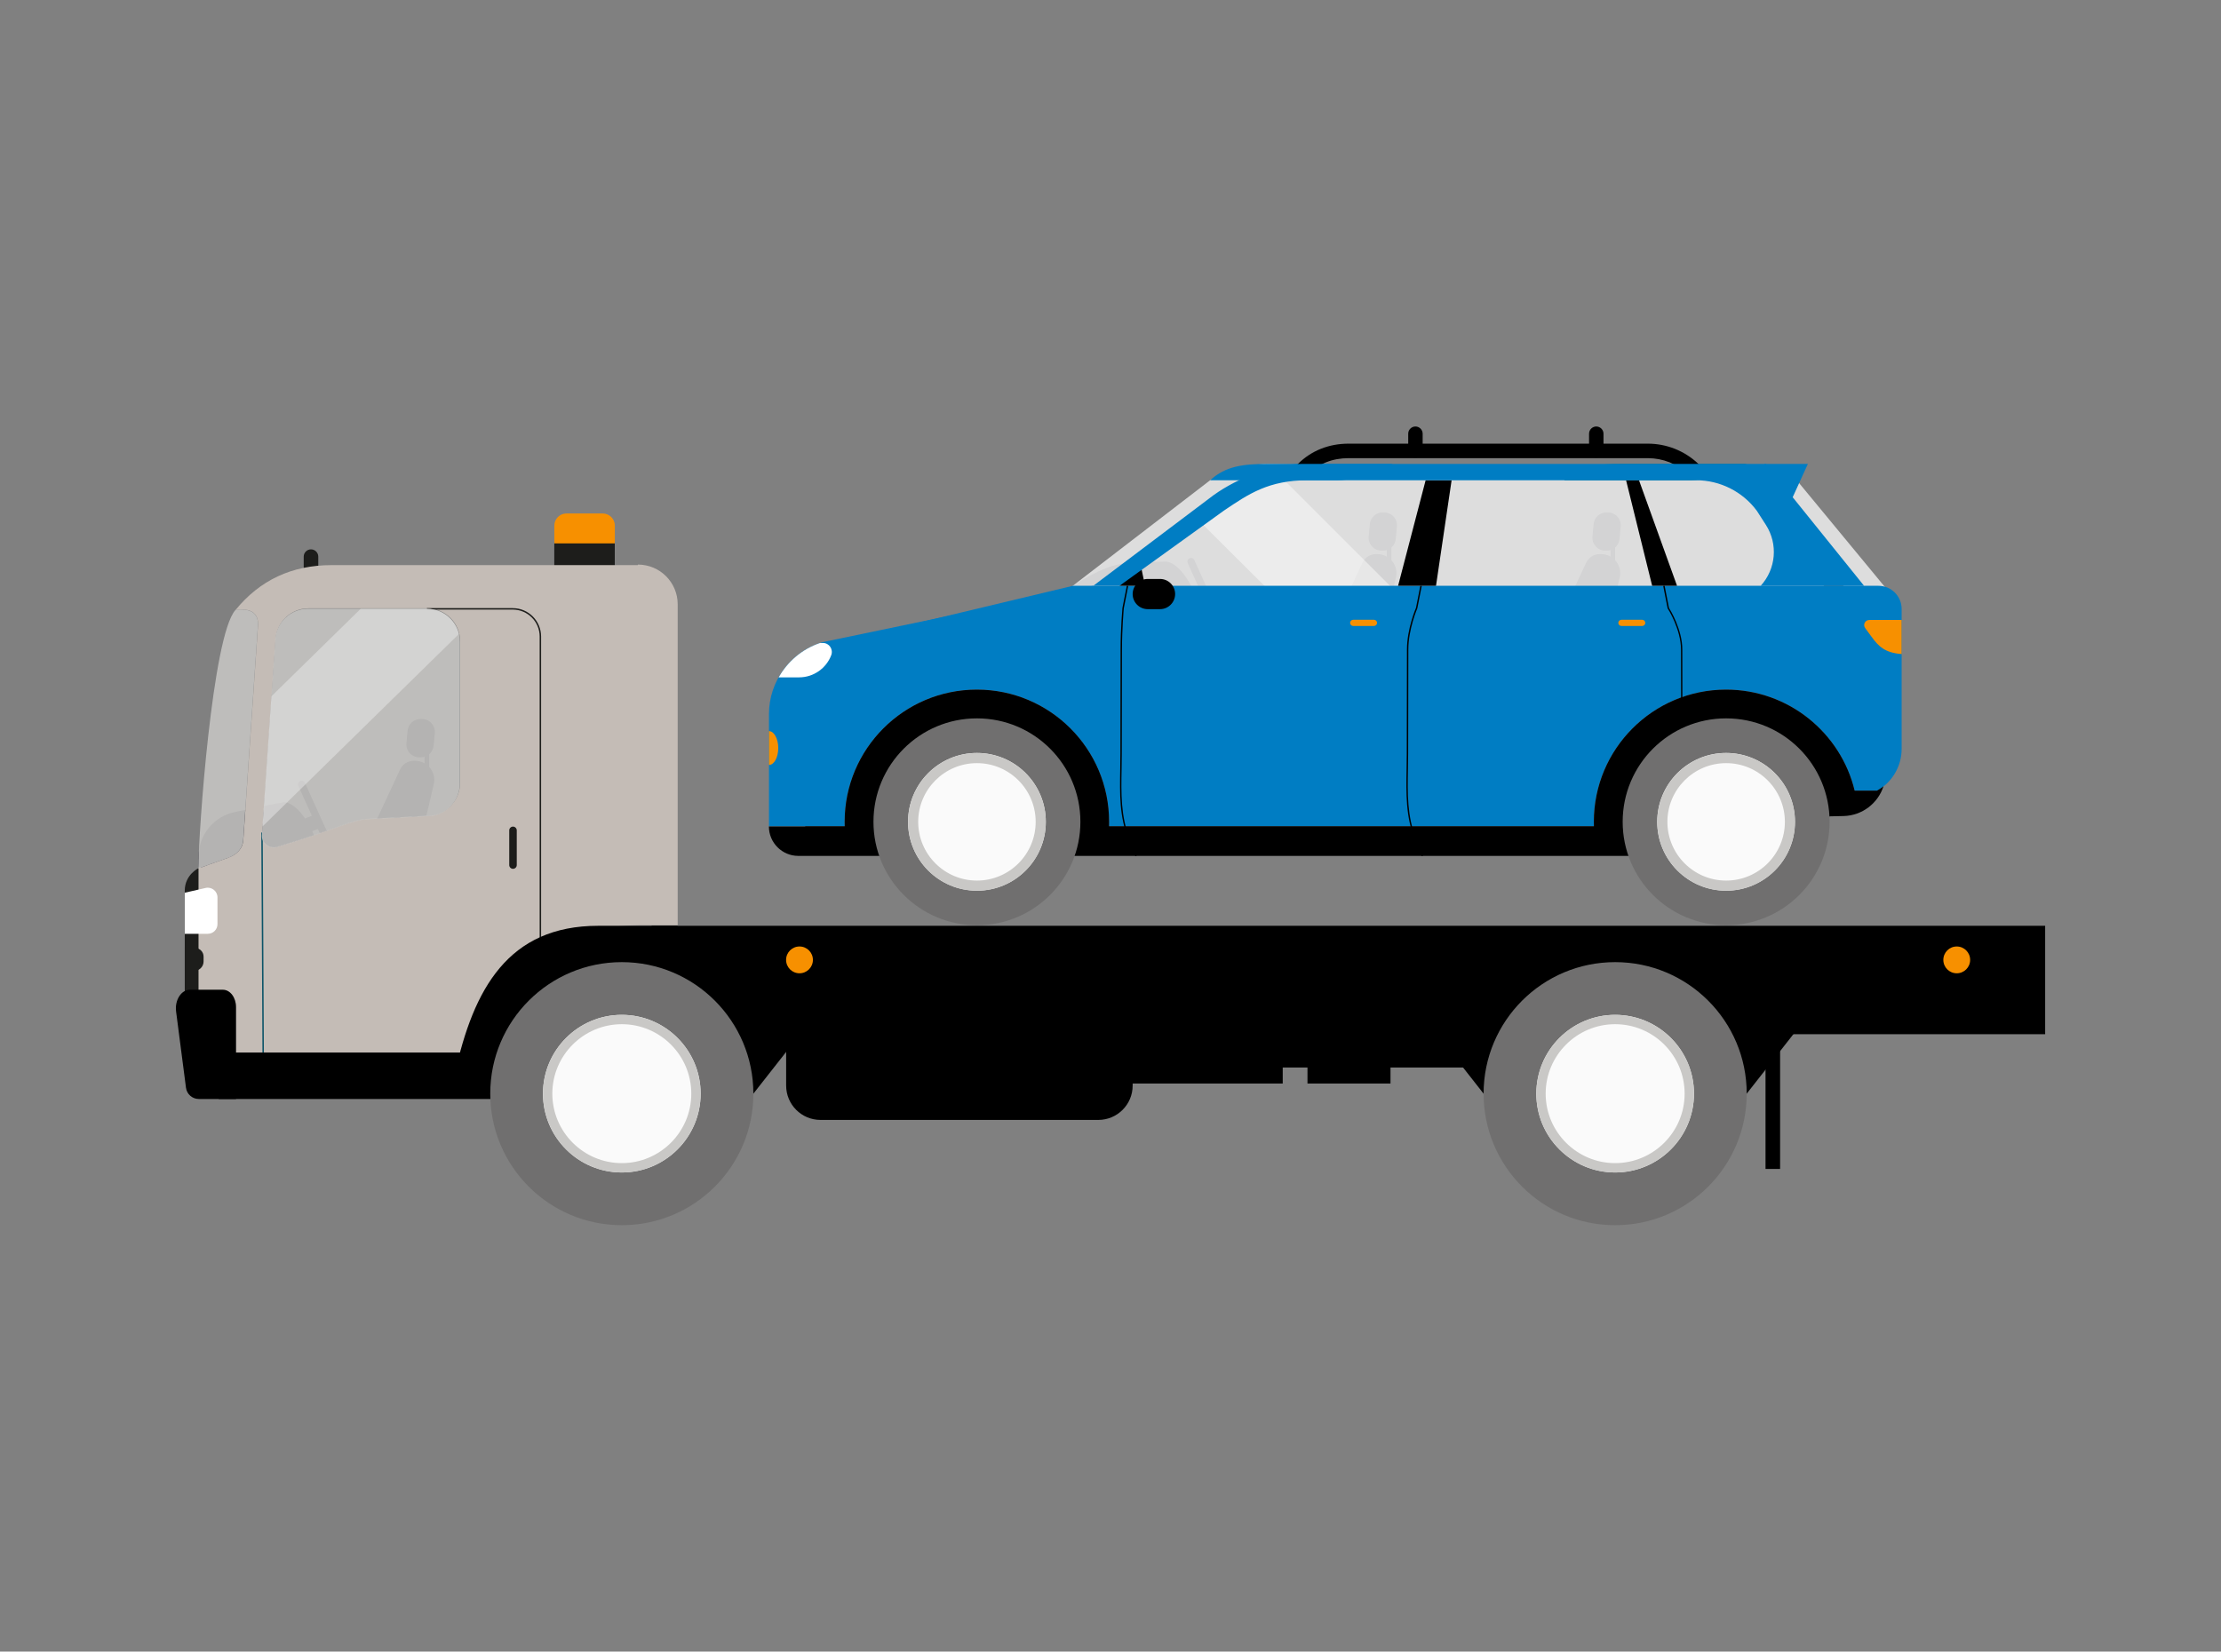 <?xml version="1.0" encoding="iso-8859-1"?>
<!-- Generator: $$$/GeneralStr/196=Adobe Illustrator 27.6.0, SVG Export Plug-In . SVG Version: 6.00 Build 0)  -->
<svg version="1.1" id="Capa_1" xmlns="http://www.w3.org/2000/svg" xmlns:xlink="http://www.w3.org/1999/xlink" x="0px" y="0px"
	 viewBox="0 0 324 241" style="enable-background:new 0 0 324 241;" xml:space="preserve">
<rect x="0" y="0" width="324" height="241" fill="#808080" stroke="none"/>
<g>
	<g id="Capa_1_00000151532190048760715590000012451213605917690511_">
		<path style="fill:#F79000;" d="M87.921,80.858h-5.294c-0.974,0-1.762-0.788-1.762-1.771v-2.39c0-0.974,0.788-1.771,1.762-1.771
			h5.294c0.974,0,1.771,0.788,1.771,1.771v2.39C89.692,80.061,88.904,80.858,87.921,80.858"/>
		<rect x="80.857" y="79.291" style="fill:#1D1D1B;" width="8.826" height="5.922"/>
		<rect x="161.929" y="144.685" width="60.888" height="11.083"/>
		<path style="fill:#3B3A42;" d="M47.412,122.492c-0.204,0-0.398-0.115-0.487-0.31l-3.399-7.498c-0.124-0.266,0-0.584,0.266-0.699
			c0.266-0.124,0.584,0,0.699,0.266l3.399,7.498c0.124,0.266,0,0.584-0.266,0.699c-0.071,0.035-0.142,0.044-0.221,0.044"/>
		<rect x="95.065" y="135.089" width="203.283" height="15.82"/>
		<path style="fill:#1D1D1B;" d="M45.367,86.533c-0.584,0-1.062-0.478-1.062-1.062v-4.249c0-0.584,0.478-1.062,1.062-1.062
			c0.584,0,1.062,0.478,1.062,1.062v4.249C46.429,86.054,45.951,86.533,45.367,86.533"/>
		<path style="fill:#3B3A42;" d="M28.945,126.688c0,0-0.071-1.071,0.071-2.417c0.292-2.824,2.373-5.143,5.143-5.754
			c4.081-0.885,7.206-1.452,7.206-1.452s2.054-0.31,4.276,4.426C47.607,125.679,28.945,126.688,28.945,126.688"/>
		
			<rect x="42.92" y="119.456" transform="matrix(0.931 -0.364 0.364 0.931 -40.802 24.563)" style="fill:#3B3A42;" width="3.665" height="2.107"/>
		<polygon points="120.942,145.526 60.487,145.526 71.526,159.584 109.902,159.584 		"/>
		<path style="fill:#3B3A42;" d="M61.868,120.456l1.408-6.02c0.407-1.762-0.938-3.435-2.744-3.417h-0.212
			c-0.841,0.009-1.602,0.505-1.956,1.266l-3.63,7.799L61.868,120.456z"/>
		<path style="fill:#3B3A42;" d="M61.195,110.505h0.212c0.965-0.009,1.762-0.752,1.85-1.709l0.168-1.824
			c0.097-1.115-0.779-2.072-1.903-2.054H61.31c-0.965,0.009-1.762,0.752-1.85,1.709l-0.168,1.824
			c-0.106,1.115,0.779,2.072,1.894,2.054"/>
		<rect x="61.939" y="109.089" style="fill:#3B3A42;" width="0.673" height="3.399"/>
		<path style="fill:#1D1D1B;" d="M28.945,126.688c0,0-1.992,0.956-1.992,3.275v19.281h5.312v-20.29L28.945,126.688z"/>
		<path style="fill:#C4BCB6;" d="M93.047,82.46H48.403c-5.852,0-10.508,2.204-14.067,6.577c0.195-0.035,0.54-0.089,0.938-0.089
			c0.089,0,0.177,0,0.274,0c0.044,0,0.089,0,0.142,0.009c0.097,0.009,0.186,0.027,0.283,0.035c0.044,0.009,0.097,0.018,0.142,0.027
			c0.097,0.027,0.186,0.053,0.283,0.08c0.044,0.018,0.089,0.035,0.133,0.053c0.62,0.266,1.124,0.814,1.124,1.903l-2.142,31.241
			l-0.018,0.292c-0.089,1.275-0.983,2.142-2.266,2.594c-0.15,0.053-0.301,0.106-0.443,0.159c-2.178,0.761-2.939,1.053-3.293,1.186
			l0,0c-0.018,0-0.027,0.009-0.044,0.018c0,0-0.009,0-0.018,0c-0.009,0-0.027,0.009-0.035,0.009c0,0-0.009,0-0.018,0
			c-0.009,0-0.018,0-0.027,0.009c0,0-0.009,0-0.018,0h-0.018c0,0-0.009,0-0.018,0c0,0-0.009,0-0.018,0c0,0-0.009,0-0.018,0
			c0,0-0.009,0-0.018,0c0,0-0.009,0-0.018,0h-0.018c0,0-0.009,0-0.018,0.009c0,0,0,0-0.009,0h-0.018c0,0-0.009,0-0.018,0
			c0,0-0.009,0-0.018,0c0,0-0.009,0-0.018,0h-0.018c0,0-0.018,0-0.035,0.009l0,0c-0.027,0-0.062,0.009-0.089,0.018v22.459
			c0,6.197,5.019,11.216,11.216,11.216h25.637c1.142-14.146,12.978-25.265,27.417-25.265h5.63v-46.83
			c0-3.205-2.594-5.798-5.798-5.798 M67.118,114.224c0,2.311-1.62,4.24-3.789,4.727c-0.31,0.071-9.189,0.505-9.499,0.513
			c-2.558,0.08-4.506,1.452-13.544,4.125c-1.107,0.23-2.125-0.664-2.045-1.797l1.956-28.55c0.177-2.523,2.266-4.479,4.798-4.479
			H62.32c2.656,0,4.807,2.151,4.807,4.807v20.662L67.118,114.224z"/>
		<polygon points="265.841,145.526 205.396,145.526 216.426,159.584 254.811,159.584 		"/>
		<path style="fill:#97D0D9;" d="M34.328,89.038C34.522,88.799,34.124,89.268,34.328,89.038"/>
		<path style="fill:#1D1D1B;" d="M28.326,141.667h-1.372v-3.346h1.478c0.699,0,1.266,0.567,1.266,1.266v0.708
			C29.698,141.056,29.078,141.667,28.326,141.667"/>
		<path style="fill:#97D0D9;" d="M34.328,89.038C34.522,88.799,34.124,89.268,34.328,89.038"/>
		<path style="fill:#706F6F;" d="M254.811,159.584c0,10.597-8.587,19.192-19.192,19.192c-10.605,0-19.192-8.587-19.192-19.192
			s8.587-19.192,19.192-19.192S254.811,148.988,254.811,159.584"/>
		<path style="fill:#FAFAFA;" d="M247.118,159.584c0,6.347-5.152,11.5-11.5,11.5s-11.5-5.152-11.5-11.5s5.152-11.5,11.5-11.5
			S247.118,153.237,247.118,159.584"/>
		<path style="fill:#C9C8C6;" d="M235.618,149.448c5.595,0,10.136,4.55,10.136,10.136s-4.55,10.136-10.136,10.136
			s-10.136-4.55-10.136-10.136S230.032,149.448,235.618,149.448 M235.618,148.085c-6.347,0-11.5,5.152-11.5,11.5
			s5.152,11.5,11.5,11.5c6.347,0,11.5-5.152,11.5-11.5S241.966,148.085,235.618,148.085"/>
		<rect x="257.555" y="144.446" width="2.125" height="26.124"/>
		<path style="fill:#F79000;" d="M118.587,140.064c0,1.08-0.876,1.956-1.956,1.956c-1.08,0-1.956-0.876-1.956-1.956
			c0-1.08,0.876-1.956,1.956-1.956C117.71,138.108,118.587,138.984,118.587,140.064"/>
		<path style="fill:#F79000;" d="M287.406,140.064c0,1.08-0.876,1.956-1.956,1.956s-1.956-0.876-1.956-1.956
			c0-1.08,0.876-1.956,1.956-1.956S287.406,138.984,287.406,140.064"/>
		<path style="fill:#0C5468;" d="M38.391,153.688c-0.062,0-0.106-0.044-0.106-0.106l-0.168-32.02c0-0.062,0.044-0.106,0.106-0.106
			l0,0c0.062,0,0.106,0.044,0.106,0.106l0.168,32.02C38.497,153.644,38.453,153.688,38.391,153.688L38.391,153.688z"/>
		<path style="fill:#1D1D1B;" d="M78.936,136.833h-0.212V92.871c0-2.16-1.762-3.922-3.922-3.922H62.284v-0.212h12.518
			c2.284,0,4.134,1.859,4.134,4.134V136.833z"/>
		<g style="opacity:0.85;">
			<g>
				<defs>
					<rect id="SVGID_00000142877563924711959940000012385937016838497207_" x="28.945" y="88.949" width="8.693" height="37.739"/>
				</defs>
				<clipPath id="SVGID_00000134969350534003714960000007111064948050169515_">
					<use xlink:href="#SVGID_00000142877563924711959940000012385937016838497207_"  style="overflow:visible;"/>
				</clipPath>
				<g style="clip-path:url(#SVGID_00000134969350534003714960000007111064948050169515_);">
					<path style="fill:#C9C8C6;" d="M37.647,91.074c0-2.488-2.629-2.169-3.32-2.036c-3.329,3.745-5.382,32.374-5.382,37.65
						c0.558-0.115,0,0,4.267-1.487c1.284-0.451,2.178-1.319,2.266-2.594l2.16-31.533H37.647z"/>
				</g>
			</g>
		</g>
		<g style="opacity:0.85;">
			<g>
				<defs>
					<rect id="SVGID_00000034078864382829883930000000590763083779285136_" x="38.205" y="88.834" width="28.886" height="34.862"/>
				</defs>
				<clipPath id="SVGID_00000168087161254768321320000007290672847228395449_">
					<use xlink:href="#SVGID_00000034078864382829883930000000590763083779285136_"  style="overflow:visible;"/>
				</clipPath>
				<g style="clip-path:url(#SVGID_00000168087161254768321320000007290672847228395449_);">
					<path style="fill:#C9C8C6;" d="M40.161,93.314l-1.956,28.55c-0.08,1.124,0.938,2.018,2.045,1.797
						c9.039-2.673,10.986-4.037,13.544-4.125c0.319-0.009,9.189-0.443,9.499-0.513c2.169-0.478,3.789-2.417,3.789-4.727V93.632
						c0-2.656-2.151-4.807-4.807-4.807H44.951c-2.532,0-4.621,1.956-4.798,4.479"/>
				</g>
			</g>
		</g>
		<path style="fill:#1D1D1B;" d="M74.288,126.228v-5.064c0-0.301,0.248-0.549,0.549-0.549s0.549,0.248,0.549,0.549v5.064
			c0,0.301-0.248,0.549-0.549,0.549S74.288,126.529,74.288,126.228"/>
		<path d="M66.348,156.672l0.345,0.301l23.371-5.338l7.348-11.739l1.443-4.807H87.275c-13.155,0-18.21,9.233-20.919,21.574"/>
		<rect x="31.911" y="153.582" width="48.946" height="6.781"/>
		<path style="fill:#706F6F;" d="M109.902,159.584c0,10.597-8.587,19.192-19.192,19.192s-19.192-8.587-19.192-19.192
			s8.587-19.192,19.192-19.192S109.902,148.988,109.902,159.584"/>
		<path style="fill:#FAFAFA;" d="M102.209,159.584c0,6.347-5.152,11.5-11.5,11.5s-11.5-5.152-11.5-11.5s5.152-11.5,11.5-11.5
			S102.209,153.237,102.209,159.584"/>
		<path style="fill:#C9C8C6;" d="M90.71,149.448c5.595,0,10.136,4.55,10.136,10.136s-4.55,10.136-10.136,10.136
			s-10.136-4.55-10.136-10.136S85.124,149.448,90.71,149.448 M90.71,148.085c-6.347,0-11.5,5.152-11.5,11.5s5.152,11.5,11.5,11.5
			s11.5-5.152,11.5-11.5S97.057,148.085,90.71,148.085"/>
		<path d="M34.416,160.363h-5.409c-0.956,0-1.762-0.708-1.877-1.655l-1.443-11.119c-0.212-1.655,0.752-3.169,2.018-3.169h4.807
			c1.062,0,1.921,1.133,1.921,2.532v13.403L34.416,160.363z"/>
		<path style="fill:#FFFFFF;" d="M30.008,129.565l-3.054,0.699v5.993h3.364c0.779,0,1.408-0.629,1.408-1.408v-3.904
			c0-0.903-0.841-1.576-1.726-1.381"/>
		<g style="opacity:0.45;">
			<g>
				<defs>
					<rect id="SVGID_00000074405751364001476310000015814425052916247690_" x="38.294" y="88.834" width="28.656" height="31.763"/>
				</defs>
				<clipPath id="SVGID_00000052086609851942124000000014969421980459262362_">
					<use xlink:href="#SVGID_00000074405751364001476310000015814425052916247690_"  style="overflow:visible;"/>
				</clipPath>
				<g style="clip-path:url(#SVGID_00000052086609851942124000000014969421980459262362_);">
					<path style="fill:#EDEDED;" d="M39.595,101.609l-1.301,18.989l28.656-28.089c-0.505-2.107-2.408-3.674-4.674-3.674h-9.658
						l-13.031,12.774H39.595z"/>
				</g>
			</g>
		</g>
		<path d="M160.221,163.417h-40.527c-2.771,0-5.011-2.249-5.011-5.011v-6.471c0-2.771,2.249-5.011,5.011-5.011h40.527
			c2.771,0,5.011,2.249,5.011,5.011v6.471C165.231,161.178,162.983,163.417,160.221,163.417"/>
		<rect x="190.736" y="143.72" width="12.11" height="14.385"/>
		<rect x="151.218" y="143.72" width="35.906" height="14.385"/>
		<path style="fill:#3B3A42;" d="M175.952,87.356c-0.204,0-0.39-0.115-0.478-0.31l-2.204-4.878c-0.124-0.266,0-0.575,0.266-0.699
			s0.575,0,0.699,0.266l2.204,4.878c0.124,0.266,0,0.575-0.266,0.699C176.102,87.347,176.031,87.356,175.952,87.356"/>
		<path style="fill:#3B3A42;" d="M156.511,85.479c0,0,4.373-2.974,7.427-3.24c3.063-0.257,6.002-0.292,6.002-0.292
			s2.045-0.31,4.258,4.409C176.155,90.525,156.511,85.479,156.511,85.479"/>
		<path style="fill:#3B3A42;" d="M202.235,90.251l1.408-5.993c0.407-1.753-0.938-3.417-2.735-3.399h-0.212
			c-0.841,0.009-1.593,0.496-1.948,1.257l-3.612,7.764l7.109,0.372H202.235z"/>
		<path style="fill:#3B3A42;" d="M201.562,80.345h0.212c0.956-0.009,1.753-0.744,1.841-1.7l0.168-1.824
			c0.097-1.107-0.779-2.063-1.894-2.045h-0.212c-0.956,0.009-1.753,0.744-1.841,1.7l-0.168,1.824
			C199.57,79.406,200.447,80.362,201.562,80.345"/>
		<rect x="202.306" y="78.937" style="fill:#3B3A42;" width="0.673" height="3.382"/>
		<path style="fill:#3B3A42;" d="M234.875,90.251l1.408-5.993c0.407-1.753-0.938-3.417-2.735-3.399h-0.212
			c-0.841,0.009-1.593,0.496-1.948,1.257l-3.612,7.764l7.109,0.372H234.875z"/>
		<path style="fill:#3B3A42;" d="M234.202,80.345h0.212c0.956-0.009,1.753-0.744,1.841-1.7l0.168-1.824
			c0.106-1.107-0.779-2.063-1.894-2.045h-0.212c-0.956,0.009-1.753,0.744-1.841,1.7l-0.168,1.824
			C232.21,79.406,233.087,80.362,234.202,80.345"/>
		<rect x="234.946" y="78.937" style="fill:#3B3A42;" width="0.673" height="3.382"/>
		<g style="opacity:0.85;">
			<g>
				<defs>
					
						<rect id="SVGID_00000057107937461534612630000009685090560030697881_" x="153.475" y="67.694" width="114.925" height="21.556"/>
				</defs>
				<clipPath id="SVGID_00000022562220012123069650000001496591903763166655_">
					<use xlink:href="#SVGID_00000057107937461534612630000009685090560030697881_"  style="overflow:visible;"/>
				</clipPath>
				<g style="clip-path:url(#SVGID_00000022562220012123069650000001496591903763166655_);">
					<path style="fill:#EDEDED;" d="M255.873,68.889l-70.892-1.195c-4.196,0-8.445,2.381-8.445,2.381l-23.07,17.732l114.925,1.443
						l-12.526-20.361H255.873z"/>
				</g>
			</g>
		</g>
		<g style="opacity:0.45;">
			<g>
				<defs>
					
						<rect id="SVGID_00000114767964475453193820000014724405935251924626_" x="174.341" y="69.004" width="31.409" height="19.458"/>
				</defs>
				<clipPath id="SVGID_00000134972149111521270370000008244854778899677328_">
					<use xlink:href="#SVGID_00000114767964475453193820000014724405935251924626_"  style="overflow:visible;"/>
				</clipPath>
				<g style="clip-path:url(#SVGID_00000134972149111521270370000008244854778899677328_);">
					<path style="fill:#FFFFFF;" d="M187.221,88.232l18.529,0.23l-19.458-19.458c-4.196,0-6.666,2.806-6.666,2.806l-5.285,3.594
						L187.221,88.232L187.221,88.232z"/>
				</g>
			</g>
		</g>
		<path style="fill:#007DC3;" d="M203.174,67.694H184.99c-3.541,0-6.179,0.283-8.445,2.381h18.564
			C198.606,70.076,203.174,67.694,203.174,67.694"/>
		<g style="opacity:0.85;">
			<g>
				<defs>
					
						<rect id="SVGID_00000121995188230758437880000005766530572674395008_" x="258.015" y="68.748" width="17.794" height="18.228"/>
				</defs>
				<clipPath id="SVGID_00000105425208786090091930000006560130931189124272_">
					<use xlink:href="#SVGID_00000121995188230758437880000005766530572674395008_"  style="overflow:visible;"/>
				</clipPath>
				<g style="clip-path:url(#SVGID_00000105425208786090091930000006560130931189124272_);">
					<polygon style="fill:#EDEDED;" points="262.265,70.261 275.8,86.656 269.887,86.975 258.015,68.748 					"/>
				</g>
			</g>
		</g>
		<path style="fill:#007DC3;" d="M274.03,85.479H159.486l-39.545,8.233c-4.612,1.408-7.764,5.666-7.764,10.49v16.36h11.048
			c0-0.212-0.009-0.434-0.009-0.646c0-10.659,8.64-19.29,19.29-19.29c10.65,0,19.29,8.64,19.29,19.29c0,0.221,0,0.434-0.009,0.646
			h70.732c0-0.212-0.009-0.434-0.009-0.646c0-10.659,8.64-19.29,19.299-19.29c9.092,0,16.714,6.294,18.759,14.757h3.275
			c2.169-1.231,3.568-3.541,3.568-6.108V88.861C277.412,86.993,275.898,85.479,274.03,85.479"/>
		<path style="fill:#00718C;" d="M254.811,67.694h-18.183c-3.541,0-6.17,0.283-8.445,2.381h18.564
			C250.243,70.076,254.811,67.694,254.811,67.694"/>
		<path style="fill:#FFFFFF;" d="M116.568,98.838c2.142,0,3.975-1.346,4.692-3.231c0.328-0.859-0.292-1.788-1.213-1.788h-0.407
			c-2.629,0.885-4.745,2.709-6.046,5.019h2.983H116.568z"/>
		<path style="fill:#F79000;" d="M113.532,109.151c0-1.363-0.611-2.47-1.354-2.47v4.94
			C112.93,111.621,113.532,110.514,113.532,109.151"/>
		<path d="M165.63,124.935l-1-2.443c-1.346-3.293-1.275-6.693-1.213-10.296c0.018-0.735,0.027-1.487,0.027-2.24l0.027-15.182
			c0-3.001,0.266-6.011,0.266-6.037l0.646-3.275l0.204,0.035l-0.646,3.267c0,0-0.266,3.019-0.266,6.011l-0.027,15.182
			c0,0.752-0.018,1.505-0.027,2.24c-0.071,3.576-0.133,6.958,1.195,10.216l1,2.443L165.63,124.935z"/>
		<path d="M207.405,124.935l-1-2.443c-1.346-3.293-1.275-6.693-1.213-10.296c0.018-0.735,0.027-1.487,0.027-2.24l0.027-15.182
			c0-3.019,1.301-6.046,1.319-6.073l0.637-3.24l0.204,0.035l-0.646,3.267c-0.018,0.053-1.31,3.036-1.31,6.011l-0.027,15.182
			c0,0.752-0.018,1.505-0.027,2.24c-0.071,3.576-0.133,6.958,1.195,10.216l1,2.443L207.405,124.935L207.405,124.935z"/>
		<path d="M243.267,124.935l-0.186-0.08l1-2.443c1.328-3.258,1.266-6.639,1.195-10.216c-0.018-0.735-0.027-1.487-0.027-2.24
			l-0.027-15.182c0-2.966-1.903-5.949-1.93-5.976l-0.018-0.035l-0.646-3.267l0.204-0.035l0.637,3.24
			c0.159,0.248,1.948,3.16,1.948,6.073l0.027,15.182c0,0.744,0.018,1.505,0.027,2.24c0.071,3.603,0.133,7.002-1.213,10.296l-1,2.443
			H243.267z"/>
		<path d="M169.224,88.887h-1.788c-1.222,0-2.204-0.991-2.204-2.204c0-1.213,0.991-2.204,2.204-2.204h1.788
			c1.222,0,2.204,0.991,2.204,2.204S170.437,88.887,169.224,88.887"/>
		<polygon points="166.364,82.248 167.037,85.479 163.301,85.479 		"/>
		<polygon points="209.485,85.479 203.953,85.479 207.972,70.076 211.761,70.076 		"/>
		<polygon points="244.648,85.479 241.018,85.479 237.212,70.076 239.097,70.076 		"/>
		<path d="M190.08,69.96l-1.496-1.496l0.744-0.752c1.948-1.948,4.506-2.974,7.41-2.974h43.643c2.727,0,5.329,1.027,7.321,2.895
			l0.77,0.726l-1.443,1.54l-0.77-0.726c-1.602-1.496-3.683-2.319-5.878-2.319h-43.643c-2.364,0-4.347,0.788-5.914,2.355
			l-0.752,0.752H190.08z"/>
		<path style="fill:#F79000;" d="M277.412,95.438v-4.975h-4.718c-0.611,0-0.965,0.69-0.602,1.186l0.938,1.275
			C274.056,94.332,274.977,95.252,277.412,95.438"/>
		<polygon style="fill:#007DC3;" points="257.387,67.694 263.734,67.694 261.441,72.722 		"/>
		<path style="fill:#007DC3;" d="M271.932,85.479l-14.332-17.785h-67.625c-4.081,0-9.322,1.956-12.951,4.568l-17.537,13.217h3.824
			l15.227-10.968c3.638-2.461,6.551-4.435,12.252-4.435h56.639c3.497,0,6.781,1.655,8.861,4.462l1.319,2.054
			c1.797,2.797,1.478,6.445-0.761,8.888h15.094H271.932z"/>
		<polygon style="fill:#007DC3;" points="159.486,85.479 156.511,85.479 122.048,93.721 157.609,89.321 		"/>
		<path style="fill:#F79000;" d="M200.438,91.339h-3.036c-0.248,0-0.451-0.204-0.451-0.451s0.204-0.451,0.451-0.451h3.036
			c0.248,0,0.451,0.204,0.451,0.451S200.686,91.339,200.438,91.339"/>
		<path style="fill:#F79000;" d="M239.567,91.339h-3.036c-0.248,0-0.451-0.204-0.451-0.451s0.204-0.451,0.451-0.451h3.036
			c0.248,0,0.451,0.204,0.451,0.451S239.814,91.339,239.567,91.339"/>
		<path d="M273.835,115.374h-3.275c-2.036-8.454-9.667-14.748-18.759-14.748c-10.659,0-19.29,8.64-19.29,19.29
			c0,0.221,0,0.434,0.009,0.646h-70.732c0-0.212,0.009-0.434,0.009-0.646c0-10.659-8.64-19.29-19.29-19.29s-19.29,8.64-19.29,19.29
			c0,0.221,0,0.434,0.009,0.646h-5.754l-0.018,0.035h-5.285c0,2.372,1.921,4.294,4.294,4.294H264.85l2.036-5.772l2.036-0.044
			c2.744-0.062,5.046-1.868,5.843-4.347c-0.292,0.239-0.611,0.451-0.938,0.637"/>
		<path style="fill:#706F6F;" d="M157.609,119.916c0,8.339-6.755,15.094-15.094,15.094c-8.339,0-15.094-6.755-15.094-15.094
			s6.755-15.094,15.094-15.094C150.855,104.822,157.609,111.577,157.609,119.916"/>
		<path style="fill:#FAFAFA;" d="M152.563,119.916c0,5.551-4.497,10.048-10.048,10.048c-5.551,0-10.048-4.497-10.048-10.048
			c0-5.551,4.497-10.048,10.048-10.048C148.066,109.868,152.563,114.365,152.563,119.916"/>
		<path style="fill:#C9C8C6;" d="M142.515,111.355c4.727,0,8.569,3.842,8.569,8.569c0,4.727-3.842,8.569-8.569,8.569
			s-8.569-3.842-8.569-8.569C133.946,115.197,137.788,111.355,142.515,111.355 M142.515,109.877
			c-5.551,0-10.048,4.497-10.048,10.048c0,5.551,4.497,10.048,10.048,10.048c5.551,0,10.048-4.497,10.048-10.048
			C152.563,114.374,148.066,109.877,142.515,109.877"/>
		<path style="fill:#706F6F;" d="M266.903,119.916c0,8.339-6.755,15.094-15.094,15.094s-15.094-6.755-15.094-15.094
			s6.755-15.094,15.094-15.094C260.149,104.822,266.903,111.577,266.903,119.916"/>
		<path style="fill:#FAFAFA;" d="M261.849,119.916c0,5.551-4.497,10.048-10.048,10.048c-5.551,0-10.048-4.497-10.048-10.048
			c0-5.551,4.497-10.048,10.048-10.048C257.352,109.868,261.849,114.365,261.849,119.916"/>
		<path style="fill:#C9C8C6;" d="M251.81,111.355c4.727,0,8.569,3.842,8.569,8.569c0,4.727-3.842,8.569-8.569,8.569
			s-8.569-3.842-8.569-8.569C243.24,115.197,247.082,111.355,251.81,111.355 M251.81,109.877c-5.551,0-10.048,4.497-10.048,10.048
			c0,5.551,4.497,10.048,10.048,10.048c5.551,0,10.048-4.497,10.048-10.048C261.858,114.374,257.36,109.877,251.81,109.877"/>
		<path d="M232.865,66.773c-0.584,0-1.053-0.469-1.053-1.053v-2.434c0-0.584,0.478-1.053,1.053-1.053
			c0.575,0,1.053,0.469,1.053,1.053v2.434C233.919,66.304,233.441,66.773,232.865,66.773"/>
		<path d="M206.484,66.773c-0.584,0-1.053-0.469-1.053-1.053v-2.434c0-0.584,0.478-1.053,1.053-1.053s1.053,0.469,1.053,1.053v2.434
			C207.538,66.304,207.06,66.773,206.484,66.773"/>
	</g>
</g>
</svg>
